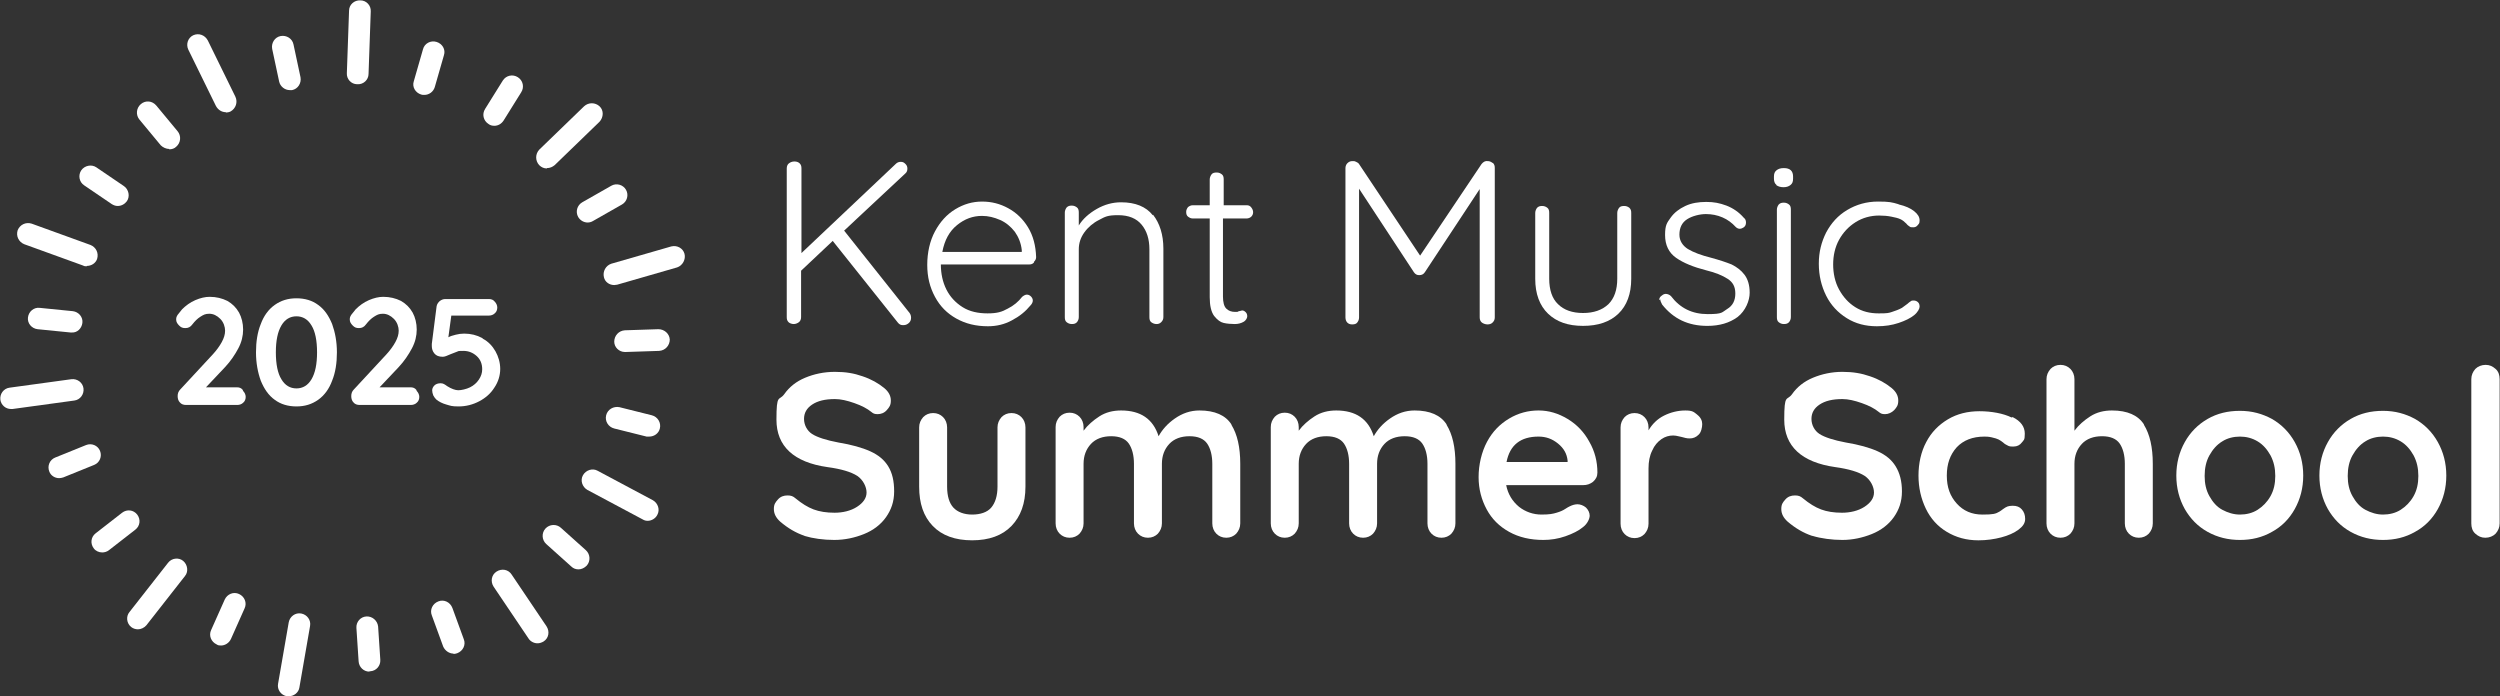 <?xml version="1.0" encoding="UTF-8"?>
<svg id="Layer_2" data-name="Layer 2" xmlns="http://www.w3.org/2000/svg" version="1.1" viewBox="0 0 679.7 189.3">
  <rect x="0" y="0" width="679.7" height="189.3" fill="#333333" stroke="none"/>
  <defs>
    <style>
      .cls-1 {
        isolation: isolate;
      }

      .cls-2 {
        fill: #fff;
        stroke-width: 0px;
      }
    </style>
  </defs>
  <g id="Layer_1-2" data-name="Layer 1-2">
    <g>
      <g class="cls-1">
        <g class="cls-1">
          <path class="cls-2" d="M66.1,106.3c.4.4.7,1,.7,1.6s-.2,1.2-.7,1.6c-.4.4-1,.6-1.6.6h-13.9c-.7,0-1.3-.2-1.7-.7-.4-.4-.6-1-.6-1.7s.2-1.3.7-1.8l8.9-9.6c1-1.1,1.8-2.2,2.4-3.3.6-1.1.9-2.1.9-3.1s-.4-2.3-1.3-3.2c-.9-.9-1.9-1.4-3-1.4s-1.6.3-2.4.8-1.5,1.2-2.2,2.1c-.5.7-1.1,1-1.9,1s-1.2-.2-1.7-.7c-.5-.5-.8-1-.8-1.6s.1-.8.4-1.3c.3-.4.7-.9,1.2-1.5,1-1,2.2-1.9,3.6-2.5s2.7-.9,3.9-.9c1.8,0,3.4.4,4.8,1.1,1.4.8,2.4,1.8,3.2,3.2.7,1.3,1.1,2.9,1.1,4.6s-.4,3.4-1.3,5.1-2.1,3.5-3.6,5.1l-5.2,5.5h8.4c.7,0,1.2.2,1.6.7Z"/>
          <path class="cls-2" d="M74.7,108.7c-1.7-1.2-2.9-3-3.8-5.2-.8-2.2-1.3-4.8-1.3-7.7s.4-5.5,1.3-7.7c.8-2.2,2.1-4,3.8-5.2,1.7-1.2,3.6-1.8,5.9-1.8s4.3.6,5.9,1.8c1.7,1.2,2.9,3,3.8,5.2.8,2.2,1.3,4.8,1.3,7.7s-.4,5.5-1.3,7.7c-.8,2.2-2.1,4-3.8,5.2-1.7,1.2-3.6,1.8-5.9,1.8s-4.3-.6-5.9-1.8ZM84.7,103.1c1-1.7,1.5-4.1,1.5-7.3s-.5-5.7-1.5-7.3c-1-1.7-2.4-2.5-4.1-2.5s-3.1.8-4.1,2.5c-1,1.7-1.5,4.1-1.5,7.3s.5,5.7,1.5,7.3c1,1.7,2.4,2.5,4.1,2.5s3.1-.8,4.1-2.5Z"/>
          <path class="cls-2" d="M113.3,106.3c.4.4.7,1,.7,1.6s-.2,1.2-.7,1.6c-.4.4-1,.6-1.6.6h-13.9c-.7,0-1.3-.2-1.7-.7-.4-.4-.6-1-.6-1.7s.2-1.3.7-1.8l8.9-9.6c1-1.1,1.8-2.2,2.4-3.3.6-1.1.9-2.1.9-3.1s-.4-2.3-1.3-3.2c-.9-.9-1.9-1.4-3-1.4s-1.6.3-2.4.8-1.5,1.2-2.2,2.1c-.5.7-1.1,1-1.9,1s-1.2-.2-1.7-.7c-.5-.5-.8-1-.8-1.6s.1-.8.4-1.3c.3-.4.7-.9,1.2-1.5,1-1,2.2-1.9,3.6-2.5s2.7-.9,3.9-.9c1.8,0,3.4.4,4.8,1.1,1.4.8,2.4,1.8,3.2,3.2.7,1.3,1.1,2.9,1.1,4.6s-.4,3.4-1.3,5.1-2.1,3.5-3.6,5.1l-5.2,5.5h8.4c.7,0,1.2.2,1.6.7Z"/>
          <path class="cls-2" d="M131.3,92.1c1.5.8,2.6,2,3.4,3.4.8,1.4,1.3,3.1,1.3,4.8s-.5,3.5-1.6,5.1c-1,1.6-2.4,2.8-4.1,3.7-1.7.9-3.6,1.4-5.6,1.4s-2.2-.2-3.3-.5c-1.1-.3-2.1-.8-2.8-1.4-.3-.3-.6-.7-.8-1.1-.2-.5-.3-1-.3-1.4s.2-.9.6-1.3c.4-.4,1-.6,1.7-.6s1.1.3,1.8.8c1.1.7,2.2,1.1,3,1.1s2.2-.3,3.2-.8c1-.5,1.8-1.2,2.4-2.1.6-.9.9-1.8.9-2.8,0-1.5-.5-2.7-1.5-3.6-1-.9-2.2-1.4-3.6-1.4s-1.2,0-1.7.2c-.5.2-1.1.4-1.8.7-.5.2-.9.4-1.2.5-.3.1-.6.2-.9.2-1.1,0-1.8-.3-2.3-.9-.5-.6-.7-1.3-.7-2s0-.5,0-.6l1.3-10.2c.1-.6.4-1,.8-1.4.5-.4,1-.6,1.6-.6h11.8c.7,0,1.2.2,1.6.7.4.4.7,1,.7,1.6s-.2,1.2-.7,1.6c-.4.4-1,.6-1.6.6h-10.2l-.8,5.9c.5-.3,1.2-.5,2-.7.8-.2,1.5-.3,2.3-.3,1.8,0,3.4.4,4.9,1.2Z"/>
        </g>
      </g>
      <g>
        <g>
          <path class="cls-2" d="M247.7,86.4c0,.6-.2,1.1-.7,1.5s-.9.5-1.5.5-1-.2-1.4-.7l-17.7-22.2-8.6,8.1v12.6c0,.6-.2,1.1-.6,1.4s-.9.5-1.4.5-1.1-.2-1.4-.5c-.4-.4-.5-.8-.5-1.4v-40.4c0-.6.2-1.1.6-1.4s.9-.5,1.5-.5,1.1.2,1.4.5c.4.4.5.8.5,1.4v23l25.6-24.2c.4-.4.8-.6,1.4-.6s.9.2,1.3.6.5.8.5,1.3-.2,1-.6,1.3l-16.6,15.5,17.8,22.4c.3.4.4.9.4,1.3Z"/>
          <path class="cls-2" d="M281.1,71.4c-.4.4-.8.5-1.3.5h-24c0,2.5.5,4.8,1.5,6.8,1,2,2.5,3.6,4.4,4.8,1.9,1.2,4.2,1.7,6.8,1.7s3.9-.4,5.5-1.3c1.6-.8,2.9-1.9,3.9-3.2.5-.4.9-.6,1.3-.6s.8.2,1.1.5c.3.3.5.7.5,1.1s-.2.9-.6,1.3c-1.4,1.7-3,3-5.1,4.1-2,1.1-4.2,1.6-6.5,1.6-3.3,0-6.1-.7-8.6-2.1s-4.4-3.3-5.8-5.9-2.1-5.4-2.1-8.7.7-6.5,2.1-9.1,3.2-4.6,5.5-6,4.7-2.1,7.3-2.1,4.9.6,7.1,1.8,4,2.9,5.4,5.2,2.1,5,2.2,8.1c0,.5-.2.9-.6,1.3h0ZM260.2,61.2c-2.1,1.7-3.4,4.1-4,7.3h21.6v-.5c-.2-1.9-.9-3.6-1.9-5-1.1-1.4-2.4-2.5-4-3.2-1.6-.7-3.2-1.1-4.9-1.1-2.5,0-4.7.8-6.8,2.5h0Z"/>
          <path class="cls-2" d="M313.5,58.4c1.8,2.3,2.8,5.4,2.8,9.2v18.6c0,.6-.2,1-.6,1.4s-.8.5-1.3.5-1-.2-1.4-.5-.5-.8-.5-1.4v-18.4c0-2.8-.7-5-2.1-6.7s-3.5-2.6-6.4-2.6-3.5.4-5.2,1.3c-1.6.8-3,2-4,3.4-1,1.4-1.5,2.9-1.5,4.6v18.4c0,.6-.2,1-.5,1.4-.4.4-.8.5-1.4.5s-1-.2-1.4-.5-.5-.8-.5-1.4v-28.4c0-.5.2-1,.5-1.4.4-.4.8-.5,1.4-.5s1,.2,1.4.5.5.8.5,1.4v3.5c1.1-1.8,2.8-3.3,4.9-4.5s4.3-1.8,6.6-1.8c3.9,0,6.8,1.2,8.6,3.5h0Z"/>
          <path class="cls-2" d="M332.5,59.4v21.2c0,1.6.3,2.7.9,3.3.6.6,1.4.9,2.4.9s.6,0,1-.2c.4,0,.7-.2.9-.2.4,0,.7.2,1,.5.3.3.4.7.4,1.1s-.3,1.1-1,1.5c-.7.4-1.5.6-2.4.6s-2.2-.1-3-.3c-.9-.2-1.7-.8-2.6-1.9-.8-1.1-1.2-2.8-1.2-5.1v-21.4h-4.6c-.5,0-.9-.2-1.3-.5s-.5-.8-.5-1.3.2-.9.5-1.3c.4-.3.8-.5,1.3-.5h4.6v-7c0-.5.2-1,.5-1.4s.8-.5,1.4-.5,1,.2,1.4.5.5.8.5,1.4v7h6.3c.5,0,.9.2,1.2.6s.5.8.5,1.3-.2.9-.5,1.2c-.3.3-.8.5-1.3.5h-6.3Z"/>
          <path class="cls-2" d="M405.9,44.3c.4.4.5.8.5,1.4v40.6c0,.6-.2,1-.6,1.4s-.9.5-1.4.5-1.1-.2-1.5-.5-.6-.8-.6-1.4v-34.9l-14.9,22.6c-.4.6-.9.8-1.5.8h-.1c-.5,0-1-.2-1.4-.8l-14.9-22.7v35c0,.6-.2,1-.5,1.4s-.8.5-1.4.5-1-.2-1.3-.5-.5-.8-.5-1.4v-40.6c0-.5.2-1,.5-1.3.4-.4.8-.6,1.4-.6s.6,0,1,.2.6.3.8.6l16.6,24.9,16.7-24.9c.5-.6,1-.9,1.7-.8.5,0,.9.2,1.3.5h0Z"/>
          <path class="cls-2" d="M443,56.5c.4.4.5.8.5,1.4v17.9c0,4.1-1.2,7.3-3.5,9.5-2.3,2.2-5.5,3.3-9.6,3.3s-7.2-1.1-9.5-3.3c-2.3-2.2-3.5-5.4-3.5-9.5v-17.9c0-.5.2-1,.5-1.4.4-.4.8-.5,1.4-.5s1,.2,1.4.5.5.8.5,1.4v17.9c0,3,.8,5.4,2.4,6.9,1.6,1.6,3.9,2.4,6.8,2.4s5.2-.8,6.9-2.4c1.6-1.6,2.4-3.9,2.4-6.9v-17.9c0-.5.2-1,.5-1.4s.8-.5,1.4-.5,1,.2,1.4.5h0Z"/>
          <path class="cls-2" d="M451.1,81.6c0-.6.3-1,.8-1.3.2-.2.6-.4,1-.4s1,.2,1.4.6c2.5,3.3,5.8,4.9,10,4.9s3.8-.5,5.3-1.4,2.2-2.3,2.2-4.2-.7-3.1-2.1-4-3.3-1.7-5.8-2.3c-3.5-.9-6.2-2-8.2-3.4-2-1.4-3-3.5-3-6.2s.5-3.3,1.5-4.7,2.3-2.4,4-3.2c1.7-.8,3.6-1.1,5.7-1.1s3.6.3,5.5,1c1.8.7,3.4,1.8,4.7,3.3.4.3.6.7.6,1.3s-.2,1-.6,1.3c-.3.2-.7.4-1.1.4s-.8-.2-1.1-.5c-1-1.1-2.2-2-3.6-2.6-1.4-.6-2.9-.9-4.5-.9s-3.7.5-5.1,1.4c-1.4.9-2.1,2.3-2.1,4.2,0,1.7.9,3,2.3,3.9,1.5.9,3.6,1.7,6.4,2.4,2.2.6,4,1.2,5.5,1.8,1.4.7,2.6,1.6,3.5,2.8.9,1.2,1.4,2.8,1.4,4.9s-1.1,4.9-3.3,6.6c-2.2,1.6-4.9,2.4-8.2,2.4-5.2,0-9.2-1.9-12.3-5.8-.3-.6-.5-1-.5-1.4h0Z"/>
          <path class="cls-2" d="M483,50.3c-.5-.4-.7-1-.7-1.7v-.6c0-.8.2-1.3.7-1.7.5-.4,1.1-.6,2-.6,1.7,0,2.5.8,2.5,2.3v.6c0,.8-.2,1.3-.7,1.7s-1.1.6-1.9.6-1.5-.2-2-.6h0ZM486.4,87.6c-.4.4-.8.5-1.4.5s-1-.2-1.4-.5-.5-.8-.5-1.4v-29.2c0-.5.2-1,.5-1.4.4-.4.8-.5,1.4-.5s1,.2,1.4.5.5.8.5,1.4v29.2c0,.6-.2,1-.5,1.4Z"/>
          <path class="cls-2" d="M516.3,55.6c1.7.4,3.1,1,4.1,1.8,1,.8,1.5,1.6,1.5,2.5s-.2.9-.5,1.3-.7.6-1.2.6-.8,0-1-.2c-.3-.2-.6-.4-.9-.8-.5-.5-1.1-1-1.6-1.2-.6-.3-1.5-.5-2.5-.7-1-.2-2.1-.3-3.3-.3-2.3,0-4.5.6-6.4,1.8-1.9,1.2-3.4,2.8-4.5,4.8s-1.6,4.3-1.6,6.7.5,4.8,1.6,6.8c1.1,2,2.5,3.6,4.4,4.8,1.9,1.2,4,1.7,6.4,1.7s2.7-.1,3.6-.4,1.8-.6,2.7-1.1c.3-.2.8-.6,1.5-1.1.3-.3.6-.5.9-.7.2-.2.5-.2.8-.2.5,0,.9.2,1.2.5.3.3.4.7.4,1.2s-.5,1.5-1.5,2.3-2.4,1.5-4.2,2.1c-1.8.6-3.7.9-5.9.9-3.1,0-5.8-.7-8.2-2.2s-4.3-3.5-5.6-6.1c-1.3-2.6-2-5.5-2-8.7s.7-5.9,2-8.5c1.4-2.6,3.2-4.6,5.7-6.1s5.3-2.3,8.4-2.3,3.8.2,5.5.7h0Z"/>
          <path class="cls-2" d="M218.8,145.7c-2.4-.8-4.6-2.1-6.7-3.9-1.1-1-1.7-2.1-1.7-3.4s.4-1.8,1.1-2.6,1.6-1.1,2.6-1.1,1.5.2,2.2.8c1.7,1.4,3.3,2.4,4.9,3,1.6.6,3.5.9,5.7.9s4.4-.5,6.1-1.6c1.7-1.1,2.6-2.4,2.6-3.9s-.9-3.4-2.5-4.5c-1.7-1.1-4.4-1.9-8.1-2.4-9.2-1.3-13.9-5.7-13.9-12.9s.7-5,2.1-6.9c1.4-2,3.3-3.5,5.7-4.5s5.1-1.6,8.1-1.6,5.2.4,7.5,1.2c2.4.8,4.3,1.9,5.9,3.2,1.2,1,1.8,2.1,1.8,3.4s-.4,1.8-1.1,2.6-1.6,1.1-2.5,1.1-1.2-.2-1.7-.6c-1.1-.9-2.6-1.7-4.6-2.4-2-.7-3.7-1.1-5.3-1.1-2.7,0-4.7.5-6.2,1.5-1.5,1-2.2,2.3-2.2,3.9s.8,3.2,2.2,4.1,3.9,1.7,7.1,2.3c3.6.6,6.5,1.4,8.7,2.4,2.2,1,3.8,2.3,4.9,4.1s1.6,4,1.6,6.8-.8,5-2.2,7-3.5,3.6-6,4.6-5.2,1.6-8.1,1.6-5.8-.4-8.1-1.1h0Z"/>
          <path class="cls-2" d="M277.7,113.4c.7.7,1.1,1.7,1.1,2.8v16.1c0,4.6-1.3,8.1-3.8,10.7-2.5,2.6-6.1,3.9-10.7,3.9s-8.2-1.3-10.7-3.9c-2.5-2.6-3.7-6.1-3.7-10.7v-16.1c0-1.1.4-2,1.1-2.8.7-.7,1.6-1.1,2.7-1.1s2,.4,2.7,1.1c.7.7,1.1,1.7,1.1,2.8v16.1c0,2.6.6,4.5,1.7,5.7,1.1,1.2,2.9,1.9,5.1,1.9s4.1-.6,5.2-1.9,1.7-3.2,1.7-5.7v-16.1c0-1.1.4-2,1.1-2.8.7-.7,1.6-1.1,2.7-1.1s2,.4,2.7,1.1h0Z"/>
          <path class="cls-2" d="M334.8,115.5c1.6,2.6,2.4,6.1,2.4,10.6v16.2c0,1.1-.4,2-1.1,2.8-.7.7-1.6,1.1-2.7,1.1s-2-.4-2.7-1.1-1.1-1.7-1.1-2.8v-16.2c0-2.3-.5-4.2-1.4-5.5-.9-1.3-2.5-2-4.8-2s-4.2.7-5.5,2.1c-1.3,1.4-2,3.2-2,5.4v16.2c0,1.1-.4,2-1.1,2.8-.7.7-1.6,1.1-2.7,1.1s-2-.4-2.7-1.1-1.1-1.7-1.1-2.8v-16.2c0-2.3-.5-4.2-1.4-5.5s-2.5-2-4.8-2-4.2.7-5.5,2.1c-1.3,1.4-2,3.2-2,5.4v16.2c0,1.1-.4,2-1.1,2.8-.7.7-1.6,1.1-2.7,1.1s-2-.4-2.7-1.1-1.1-1.7-1.1-2.8v-26.2c0-1.1.4-2,1.1-2.8.7-.7,1.6-1.1,2.7-1.1s2,.4,2.7,1.1,1.1,1.7,1.1,2.8v1c1.1-1.5,2.6-2.8,4.3-3.9s3.7-1.6,5.9-1.6c5.3,0,8.7,2.3,10.2,7,1-1.8,2.4-3.4,4.4-4.8s4.2-2.2,6.7-2.2c4.2,0,7.1,1.3,8.7,3.8h0Z"/>
          <path class="cls-2" d="M393.3,115.5c1.6,2.6,2.4,6.1,2.4,10.6v16.2c0,1.1-.4,2-1.1,2.8-.7.7-1.6,1.1-2.7,1.1s-2-.4-2.7-1.1-1.1-1.7-1.1-2.8v-16.2c0-2.3-.5-4.2-1.4-5.5s-2.5-2-4.8-2-4.2.7-5.5,2.1c-1.3,1.4-2,3.2-2,5.4v16.2c0,1.1-.4,2-1.1,2.8-.7.7-1.6,1.1-2.7,1.1s-2-.4-2.7-1.1-1.1-1.7-1.1-2.8v-16.2c0-2.3-.5-4.2-1.4-5.5-.9-1.3-2.5-2-4.8-2s-4.2.7-5.5,2.1c-1.3,1.4-2,3.2-2,5.4v16.2c0,1.1-.4,2-1.1,2.8-.7.7-1.6,1.1-2.7,1.1s-2-.4-2.7-1.1-1.1-1.7-1.1-2.8v-26.2c0-1.1.4-2,1.1-2.8.7-.7,1.6-1.1,2.7-1.1s2,.4,2.7,1.1,1.1,1.7,1.1,2.8v1c1.1-1.5,2.6-2.8,4.3-3.9s3.7-1.6,5.9-1.6c5.3,0,8.7,2.3,10.2,7,1-1.8,2.4-3.4,4.4-4.8s4.2-2.2,6.7-2.2c4.2,0,7.1,1.3,8.7,3.8h0Z"/>
          <path class="cls-2" d="M433.1,131c-.8.6-1.6.9-2.7.9h-20.9c.5,2.5,1.7,4.4,3.5,5.9,1.8,1.4,3.9,2.1,6.1,2.1s3.1-.2,4.1-.5c1-.3,1.7-.6,2.3-1,.6-.4,1-.6,1.2-.7.8-.4,1.5-.6,2.2-.6s1.6.3,2.3.9c.6.6,1,1.4,1,2.2s-.6,2.2-1.8,3.1c-1.2,1-2.8,1.8-4.8,2.5-2,.7-4,1-6,1-3.5,0-6.6-.7-9.3-2.2s-4.7-3.5-6.1-6.1c-1.4-2.6-2.2-5.5-2.2-8.8s.8-6.8,2.3-9.6,3.5-4.8,6-6.3,5.2-2.2,8-2.2,5.4.8,7.9,2.3,4.5,3.6,5.9,6.2c1.5,2.6,2.2,5.4,2.2,8.4,0,1-.4,1.8-1.2,2.5h0ZM409.6,125.6h16.6v-.4c-.2-1.8-1-3.3-2.6-4.6-1.6-1.3-3.3-1.9-5.3-1.9-4.9,0-7.8,2.3-8.7,6.9h0Z"/>
          <path class="cls-2" d="M461.5,112.8c.9.7,1.3,1.6,1.3,2.5s-.3,2.3-1,2.9c-.7.7-1.5,1-2.4,1s-1.4-.2-2.2-.4c-.1,0-.4-.1-.9-.2-.4-.1-.9-.2-1.4-.2-1.1,0-2.2.3-3.2,1s-1.9,1.7-2.5,3.1c-.7,1.4-1,3-1,4.9v15c0,1.1-.4,2-1.1,2.8-.7.7-1.6,1.1-2.7,1.1s-2-.4-2.7-1.1-1.1-1.7-1.1-2.8v-26.2c0-1.1.4-2,1.1-2.8.7-.7,1.6-1.1,2.7-1.1s2,.4,2.7,1.1,1.1,1.7,1.1,2.8v.8c1-1.7,2.4-3.1,4.2-4,1.8-.9,3.8-1.4,5.8-1.4s2.3.4,3.2,1.1h0Z"/>
          <path class="cls-2" d="M492.7,145.7c-2.4-.8-4.6-2.1-6.7-3.9-1.1-1-1.7-2.1-1.7-3.4s.4-1.8,1.1-2.6,1.6-1.1,2.6-1.1,1.5.2,2.2.8c1.7,1.4,3.3,2.4,4.9,3,1.6.6,3.5.9,5.7.9s4.4-.5,6.1-1.6c1.7-1.1,2.6-2.4,2.6-3.9s-.9-3.4-2.5-4.5c-1.7-1.1-4.4-1.9-8-2.4-9.2-1.3-13.9-5.7-13.9-12.9s.7-5,2.1-6.9c1.4-2,3.3-3.5,5.7-4.5s5.1-1.6,8-1.6,5.2.4,7.5,1.2c2.4.8,4.3,1.9,5.9,3.2,1.2,1,1.8,2.1,1.8,3.4s-.4,1.8-1.1,2.6c-.7.7-1.6,1.1-2.5,1.1s-1.2-.2-1.7-.6c-1.1-.9-2.6-1.7-4.6-2.4-2-.7-3.7-1.1-5.3-1.1-2.7,0-4.7.5-6.2,1.5s-2.2,2.3-2.2,3.9.8,3.2,2.2,4.1,3.9,1.7,7.1,2.3c3.6.6,6.5,1.4,8.7,2.4,2.2,1,3.8,2.3,4.9,4.1s1.7,4,1.7,6.8-.8,5-2.2,7-3.5,3.6-6,4.6-5.2,1.6-8,1.6-5.8-.4-8.1-1.1h0Z"/>
          <path class="cls-2" d="M547.2,113.4c2.2,1.1,3.3,2.6,3.3,4.5s-.3,1.7-.8,2.4c-.5.7-1.3,1.1-2.2,1.1s-1.2,0-1.7-.3c-.4-.2-.8-.4-1.2-.8-.4-.3-.8-.6-1.2-.8-.4-.2-1-.4-1.9-.6s-1.5-.2-2-.2c-3.2,0-5.7,1-7.5,2.9-1.8,2-2.7,4.5-2.7,7.7s.9,5.6,2.7,7.6c1.8,2,4.1,3,7,3s3.6-.2,4.6-.8c.2-.1.6-.4,1-.7s.9-.6,1.2-.7.8-.2,1.4-.2c1.1,0,1.9.3,2.5,1,.6.7.9,1.5.9,2.6s-.6,2-1.8,2.9-2.8,1.6-4.7,2.1c-1.9.5-4,.8-6.2.8-3.3,0-6.1-.8-8.6-2.3-2.5-1.5-4.4-3.6-5.7-6.3-1.3-2.7-2-5.7-2-9s.7-6.5,2.1-9.1c1.4-2.7,3.4-4.7,5.9-6.2s5.4-2.2,8.6-2.2,6.5.6,8.7,1.7h0Z"/>
          <path class="cls-2" d="M582.9,115.5c1.6,2.6,2.4,6.1,2.4,10.6v16.2c0,1.1-.4,2-1.1,2.8-.7.7-1.6,1.1-2.7,1.1s-2-.4-2.7-1.1-1.1-1.7-1.1-2.8v-16.2c0-2.3-.5-4.2-1.4-5.5s-2.5-2-4.8-2-4.2.7-5.5,2.1c-1.3,1.4-2,3.2-2,5.4v16.2c0,1.1-.4,2-1.1,2.8-.7.7-1.6,1.1-2.7,1.1s-2-.4-2.7-1.1-1.1-1.7-1.1-2.8v-39.2c0-1.1.4-2,1.1-2.8.7-.7,1.6-1.1,2.7-1.1s2,.4,2.7,1.1,1.1,1.7,1.1,2.8v14c1.1-1.5,2.6-2.8,4.3-3.9s3.7-1.6,5.9-1.6c4.2,0,7.1,1.3,8.7,3.8h0Z"/>
          <path class="cls-2" d="M623.9,138.4c-1.5,2.7-3.6,4.8-6.2,6.2-2.6,1.5-5.5,2.2-8.7,2.2s-6.1-.7-8.8-2.2-4.7-3.6-6.2-6.2c-1.5-2.7-2.3-5.7-2.3-9.1s.8-6.4,2.3-9.1c1.5-2.7,3.6-4.8,6.2-6.3,2.6-1.5,5.5-2.2,8.8-2.2s6.1.8,8.7,2.2c2.6,1.5,4.7,3.6,6.2,6.3,1.5,2.7,2.3,5.7,2.3,9.1s-.8,6.4-2.3,9.1ZM617.3,123.8c-.9-1.6-2-2.9-3.5-3.8-1.5-.9-3.1-1.3-4.8-1.3s-3.4.4-4.8,1.3c-1.5.9-2.6,2.2-3.5,3.8-.9,1.6-1.3,3.5-1.3,5.6s.4,3.9,1.3,5.5,2,2.9,3.5,3.7,3.1,1.3,4.8,1.3,3.4-.4,4.8-1.3,2.6-2.1,3.5-3.7,1.3-3.4,1.3-5.5-.4-3.9-1.3-5.6Z"/>
          <path class="cls-2" d="M662.8,138.4c-1.5,2.7-3.6,4.8-6.2,6.2-2.6,1.5-5.5,2.2-8.7,2.2s-6.1-.7-8.8-2.2-4.7-3.6-6.2-6.2c-1.5-2.7-2.3-5.7-2.3-9.1s.8-6.4,2.3-9.1c1.5-2.7,3.6-4.8,6.2-6.3,2.6-1.5,5.5-2.2,8.8-2.2s6.1.8,8.7,2.2c2.6,1.5,4.7,3.6,6.2,6.3,1.5,2.7,2.3,5.7,2.3,9.1s-.8,6.4-2.3,9.1ZM656.2,123.8c-.9-1.6-2-2.9-3.5-3.8-1.5-.9-3.1-1.3-4.8-1.3s-3.4.4-4.8,1.3c-1.5.9-2.6,2.2-3.5,3.8-.9,1.6-1.3,3.5-1.3,5.6s.4,3.9,1.3,5.5,2,2.9,3.5,3.7,3.1,1.3,4.8,1.3,3.4-.4,4.8-1.3,2.6-2.1,3.5-3.7,1.3-3.4,1.3-5.5-.4-3.9-1.3-5.6Z"/>
          <path class="cls-2" d="M678.5,145.1c-.7.7-1.7,1.1-2.8,1.1s-1.9-.4-2.7-1.1-1.1-1.7-1.1-2.8v-39.2c0-1.1.4-2,1.1-2.8.7-.7,1.7-1.1,2.8-1.1s1.9.4,2.7,1.1,1.1,1.7,1.1,2.8v39.2c0,1.1-.4,2-1.1,2.8Z"/>
        </g>
        <g>
          <g>
            <path class="cls-2" d="M176.5,118.7c-.2,0-.5,0-.7,0l-8.8-2.2c-1.6-.4-2.6-2-2.2-3.6.4-1.6,2-2.5,3.6-2.2l8.8,2.2c1.6.4,2.6,2,2.2,3.6-.3,1.3-1.5,2.2-2.9,2.2h0Z"/>
            <path class="cls-2" d="M176.1,141.6c-.5,0-.9-.1-1.4-.4l-15-8c-1.4-.8-2-2.6-1.2-4s2.6-2,4-1.2l15,8c1.4.8,2,2.6,1.2,4-.5,1-1.6,1.6-2.6,1.6Z"/>
            <path class="cls-2" d="M157.3,154.8c-.7,0-1.4-.2-2-.8l-6.8-6.1c-1.2-1.1-1.3-3-.2-4.2,1.1-1.2,3-1.3,4.2-.2l6.8,6.1c1.2,1.1,1.3,3,.2,4.2-.6.6-1.4,1-2.2,1h0Z"/>
            <path class="cls-2" d="M146.1,174.9c-.9,0-1.9-.5-2.4-1.3l-9.5-14.1c-.9-1.4-.6-3.2.8-4.1,1.4-.9,3.2-.6,4.1.8l9.5,14.1c.9,1.4.6,3.2-.8,4.1-.5.3-1.1.5-1.6.5h0Z"/>
            <path class="cls-2" d="M123.3,177.7c-1.2,0-2.3-.8-2.8-1.9l-3.1-8.5c-.6-1.5.2-3.2,1.8-3.8,1.5-.6,3.2.2,3.8,1.8l3.1,8.5c.6,1.5-.2,3.2-1.8,3.8-.3.1-.7.2-1,.2h0Z"/>
          </g>
          <g>
            <path class="cls-2" d="M100.4,182.6c-1.5,0-2.8-1.2-2.9-2.8l-.6-9.1c-.1-1.6,1.1-3,2.7-3.1,1.6-.1,3,1.1,3.2,2.7l.6,9.1c.1,1.6-1.1,3-2.7,3.1h-.2Z"/>
            <path class="cls-2" d="M78.5,189.3c-.2,0-.3,0-.5,0-1.6-.3-2.7-1.8-2.4-3.4l2.9-16.7c.3-1.6,1.8-2.7,3.4-2.4,1.6.3,2.7,1.8,2.4,3.4l-2.9,16.7c-.2,1.4-1.5,2.4-2.9,2.4h0Z"/>
            <path class="cls-2" d="M60.1,175.5c-.4,0-.8,0-1.2-.3-1.5-.7-2.2-2.4-1.5-3.9l3.7-8.3c.7-1.5,2.4-2.2,3.9-1.5,1.5.7,2.2,2.4,1.5,3.9l-3.7,8.3c-.5,1.1-1.6,1.8-2.7,1.8Z"/>
            <path class="cls-2" d="M37.5,171.1c-.6,0-1.3-.2-1.8-.6-1.3-1-1.5-2.9-.5-4.1l10.5-13.4c1-1.3,2.9-1.5,4.1-.5s1.5,2.9.5,4.1l-10.5,13.4c-.6.7-1.5,1.1-2.3,1.1h0Z"/>
            <path class="cls-2" d="M27.8,150.2c-.9,0-1.8-.4-2.3-1.1-1-1.3-.8-3.1.5-4.1l7.2-5.6c1.3-1,3.1-.8,4.1.5s.8,3.1-.5,4.1l-7.2,5.6c-.5.4-1.2.6-1.8.6h0Z"/>
          </g>
          <g>
            <path class="cls-2" d="M16.1,130c-1.2,0-2.3-.7-2.7-1.8-.6-1.5.1-3.2,1.6-3.8l8.4-3.4c1.5-.6,3.2.1,3.8,1.6.6,1.5-.1,3.2-1.6,3.8l-8.4,3.4c-.4.1-.7.2-1.1.2h0Z"/>
            <path class="cls-2" d="M3,111.2c-1.5,0-2.7-1.1-2.9-2.5-.2-1.6.9-3.1,2.5-3.3l16.8-2.3c1.6-.2,3.1.9,3.3,2.5.2,1.6-.9,3.1-2.5,3.3l-16.8,2.3c-.1,0-.3,0-.4,0h0Z"/>
            <path class="cls-2" d="M19.5,90.4c-.1,0-.2,0-.3,0l-9-.9c-1.6-.2-2.8-1.6-2.6-3.2.2-1.6,1.6-2.8,3.2-2.6l9,.9c1.6.2,2.8,1.6,2.6,3.2-.2,1.5-1.4,2.7-2.9,2.6Z"/>
            <path class="cls-2" d="M23.6,72.4c-.3,0-.7,0-1-.2l-16-5.8c-1.5-.6-2.3-2.2-1.8-3.8.6-1.5,2.2-2.3,3.8-1.8l16,5.8c1.5.6,2.3,2.2,1.8,3.8-.4,1.2-1.6,1.9-2.8,1.9Z"/>
            <path class="cls-2" d="M32,56c-.6,0-1.1-.2-1.6-.5l-7.5-5.1c-1.4-.9-1.7-2.8-.8-4.1s2.8-1.7,4.1-.8l7.5,5.1c1.3.9,1.7,2.8.8,4.1-.6.8-1.5,1.3-2.5,1.3Z"/>
          </g>
          <g>
            <path class="cls-2" d="M46,40.5c-.8,0-1.7-.4-2.3-1l-5.8-7c-1-1.2-.9-3.1.4-4.2s3.1-.9,4.2.4l5.8,7c1,1.2.9,3.1-.4,4.2-.5.5-1.2.7-1.9.7Z"/>
            <path class="cls-2" d="M61.4,30.5c-1.1,0-2.1-.6-2.7-1.7l-7.5-15.3c-.7-1.5-.1-3.2,1.3-3.9,1.5-.7,3.2-.1,4,1.4l7.5,15.3c.7,1.5.1,3.2-1.3,4-.4.2-.9.3-1.3.3h0Z"/>
            <path class="cls-2" d="M78.8,24.5c-1.4,0-2.6-1-2.9-2.3l-1.9-8.9c-.3-1.6.7-3.2,2.3-3.5s3.2.7,3.5,2.3l1.9,8.9c.3,1.6-.7,3.2-2.3,3.5-.2,0-.4,0-.6,0h0Z"/>
            <path class="cls-2" d="M97.1,22.9h0c-1.6,0-2.9-1.4-2.8-3l.6-17c0-1.6,1.4-2.9,3.1-2.8,1.6,0,2.9,1.4,2.8,3l-.6,17c0,1.6-1.4,2.9-3,2.8Z"/>
            <path class="cls-2" d="M115.3,25.8c-.3,0-.5,0-.8-.1-1.6-.5-2.5-2.1-2-3.6l2.5-8.7c.4-1.6,2.1-2.5,3.7-2s2.5,2.1,2,3.6l-2.5,8.7c-.4,1.3-1.6,2.1-2.8,2.1h0Z"/>
          </g>
          <g>
            <path class="cls-2" d="M134.4,34.2c-.5,0-1.1-.1-1.6-.5-1.4-.9-1.8-2.7-.9-4.1l4.8-7.7c.9-1.4,2.7-1.8,4.1-.9,1.4.9,1.8,2.7.9,4.1l-4.8,7.7c-.6.9-1.5,1.4-2.5,1.4h0Z"/>
            <path class="cls-2" d="M148.7,45.8c-.8,0-1.5-.3-2.1-.9-1.1-1.2-1.1-3,0-4.2l12.2-11.8c1.2-1.1,3-1.1,4.2,0s1.1,3,0,4.2l-12.2,11.8c-.6.5-1.3.8-2.1.8Z"/>
            <path class="cls-2" d="M159.8,60.5c-1,0-2-.5-2.6-1.5-.8-1.4-.3-3.2,1.1-4l7.9-4.5c1.4-.8,3.2-.3,4,1.1.8,1.4.3,3.2-1.1,4l-7.9,4.5c-.5.3-1,.4-1.5.4h0Z"/>
            <path class="cls-2" d="M167,77.5c-1.3,0-2.5-.8-2.8-2.1-.4-1.6.5-3.2,2-3.7l16.3-4.7c1.6-.4,3.2.5,3.6,2s-.5,3.2-2,3.7l-16.3,4.7c-.3,0-.5.1-.8.1Z"/>
            <path class="cls-2" d="M169.9,95.7c-1.6,0-2.9-1.3-2.9-2.8,0-1.6,1.2-3,2.9-3.1l9.1-.3c1.6,0,3,1.2,3.1,2.8,0,1.6-1.2,3-2.9,3.1l-9.1.3h-.1Z"/>
          </g>
        </g>
      </g>
    </g>
  </g>
</svg>